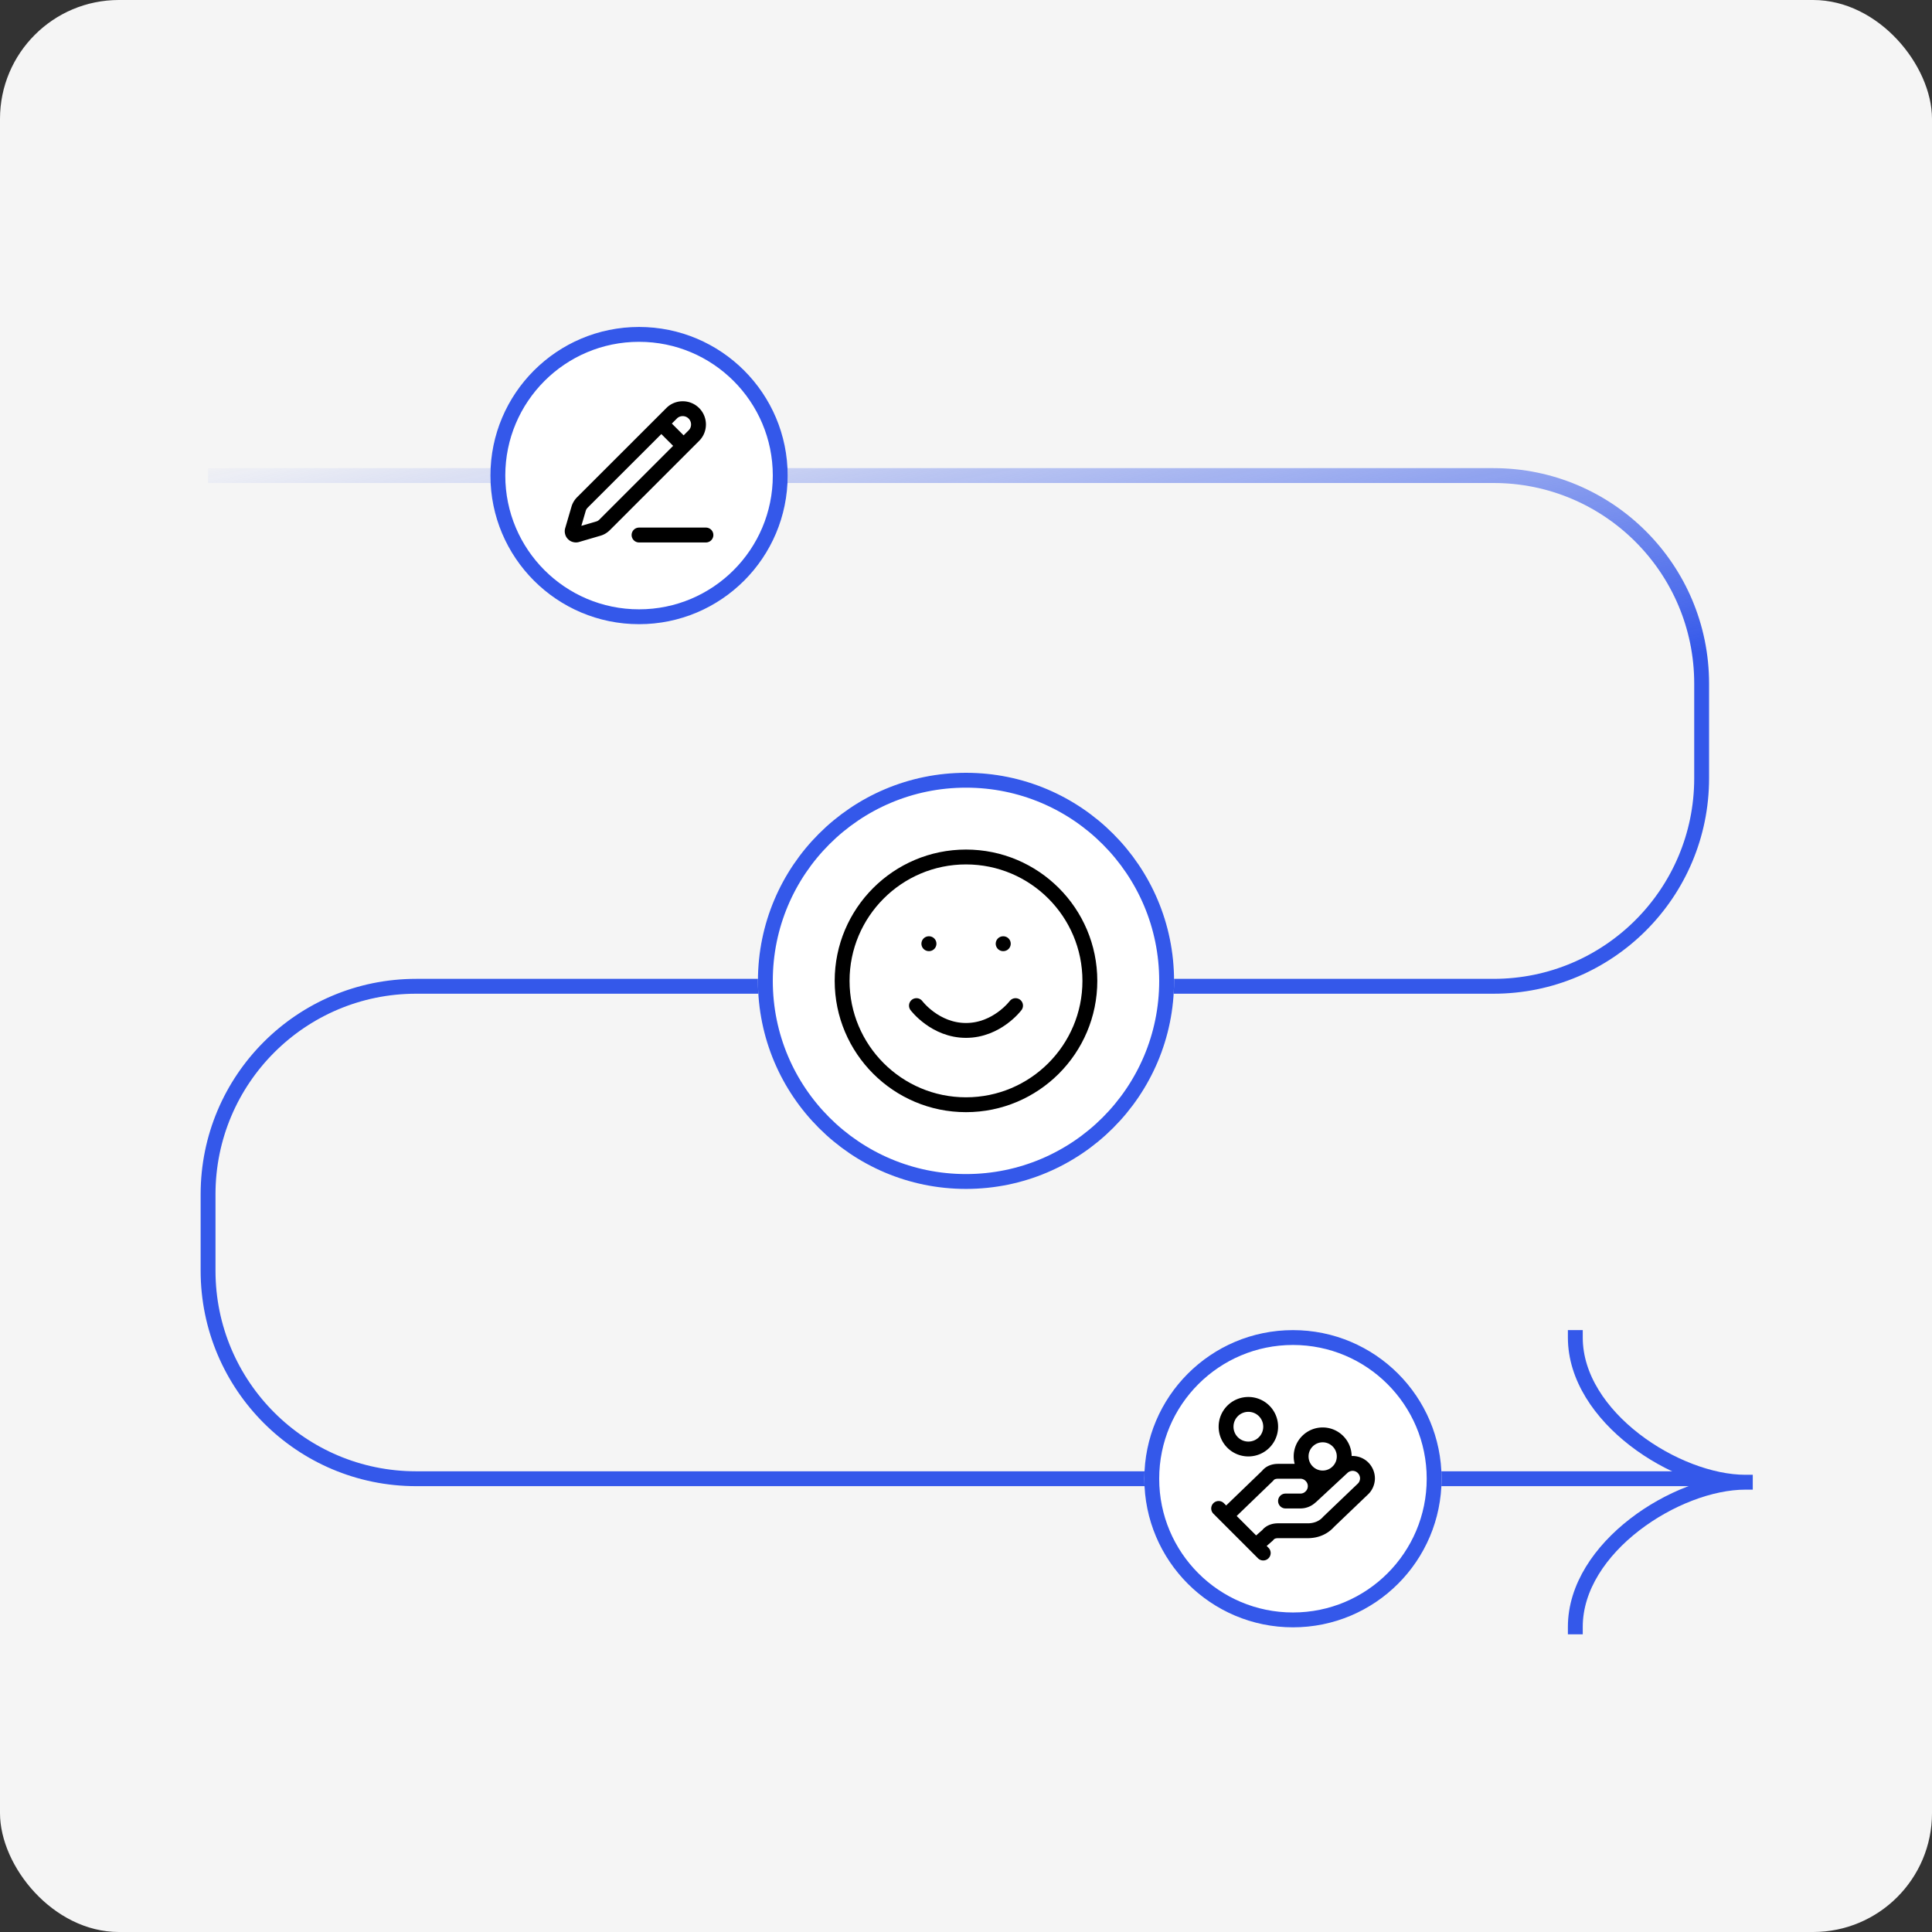 <svg xmlns="http://www.w3.org/2000/svg" width="260" height="260" data-name="Layer 2"><rect width="100%" height="100%" fill="#333333" stroke="none"/><defs><linearGradient id="b" x1="111.826" x2="123.971" y1="7.077" y2="-55.983" gradientTransform="matrix(1 0 0 -1 0 52)" gradientUnits="userSpaceOnUse"><stop offset="0" stop-color="#4b6beb" stop-opacity="0"/><stop offset="1" stop-color="#3458ea"/></linearGradient><clipPath id="a"><rect width="260" height="260" fill="none" rx="16" ry="16"/></clipPath></defs><g clip-path="url(#a)" data-name="Layer 1"><rect width="260" height="260" fill="#f5f5f5" rx="16" ry="16"/><path fill="none" stroke="url(#b)" stroke-width="2" d="M28 64h173c15.46 0 28 12.54 28 28v12.73c0 15.46-12.54 28-28 28H56c-15.464 0-28 12.53-28 28V171c0 15.46 12.536 28 28 28h173"/><path fill="none" stroke="#3458ea" stroke-linecap="square" stroke-width="2" d="M212 180c0 10.71 13.63 19.47 22.88 19.47M212 218.94c0-10.71 13.63-19.47 22.88-19.47"/><circle cx="130" cy="132" r="28" fill="#fff"/><circle cx="130" cy="132" r="27" fill="none" stroke="#3458ea" stroke-width="2"/><path fill="none" stroke="#000" stroke-linecap="round" stroke-linejoin="round" stroke-width="2" d="M123.33 135.33s2.5 3.34 6.67 3.34 6.67-3.34 6.67-3.34M125 127h.02m9.98 0h.02m11.65 5c0 9.2-7.47 16.67-16.67 16.67s-16.67-7.47-16.67-16.67 7.47-16.67 16.67-16.67 16.67 7.46 16.67 16.67Z"/><circle cx="174" cy="199" r="20" fill="#fff"/><circle cx="174" cy="199" r="19" fill="none" stroke="#3458ea" stroke-width="2"/><circle cx="86" cy="64" r="20" fill="#fff"/><circle cx="86" cy="64" r="19" fill="none" stroke="#3458ea" stroke-width="2"/><path fill="none" stroke="#000" stroke-linecap="round" stroke-linejoin="round" stroke-width="2" d="M173 202h2c.53 0 1.04-.21 1.41-.59.38-.37.59-.88.59-1.41s-.21-1.04-.59-1.41c-.37-.38-.88-.59-1.41-.59h-3c-.6 0-1.1.2-1.4.6L165 204m4 4 1.6-1.4c.3-.4.8-.6 1.4-.6h4c1.1 0 2.1-.4 2.8-1.2l4.6-4.4c.39-.36.61-.87.63-1.4.01-.53-.19-1.04-.55-1.43-.36-.39-.87-.61-1.4-.63-.53-.01-1.04.19-1.43.55l-4.2 3.9M164 203l6 6m10.9-13c0 1.6-1.3 2.9-2.9 2.9s-2.9-1.3-2.9-2.9 1.3-2.9 2.9-2.9 2.9 1.3 2.9 2.9Zm-9.9-4c0 1.66-1.34 3-3 3s-3-1.34-3-3 1.34-3 3-3 3 1.34 3 3ZM86 72h9m-6-15 3 3m-1.62-4.38c.39-.4.93-.62 1.5-.62A2.12 2.12 0 0 1 94 57.12c0 .57-.22 1.11-.62 1.5L81.37 70.63c-.24.24-.53.42-.86.51l-2.87.84a.46.46 0 0 1-.26 0 .41.41 0 0 1-.23-.13.41.41 0 0 1-.13-.23.46.46 0 0 1 0-.26l.84-2.87c.09-.33.27-.62.5-.86l12.02-12.01Z"/></g></svg>